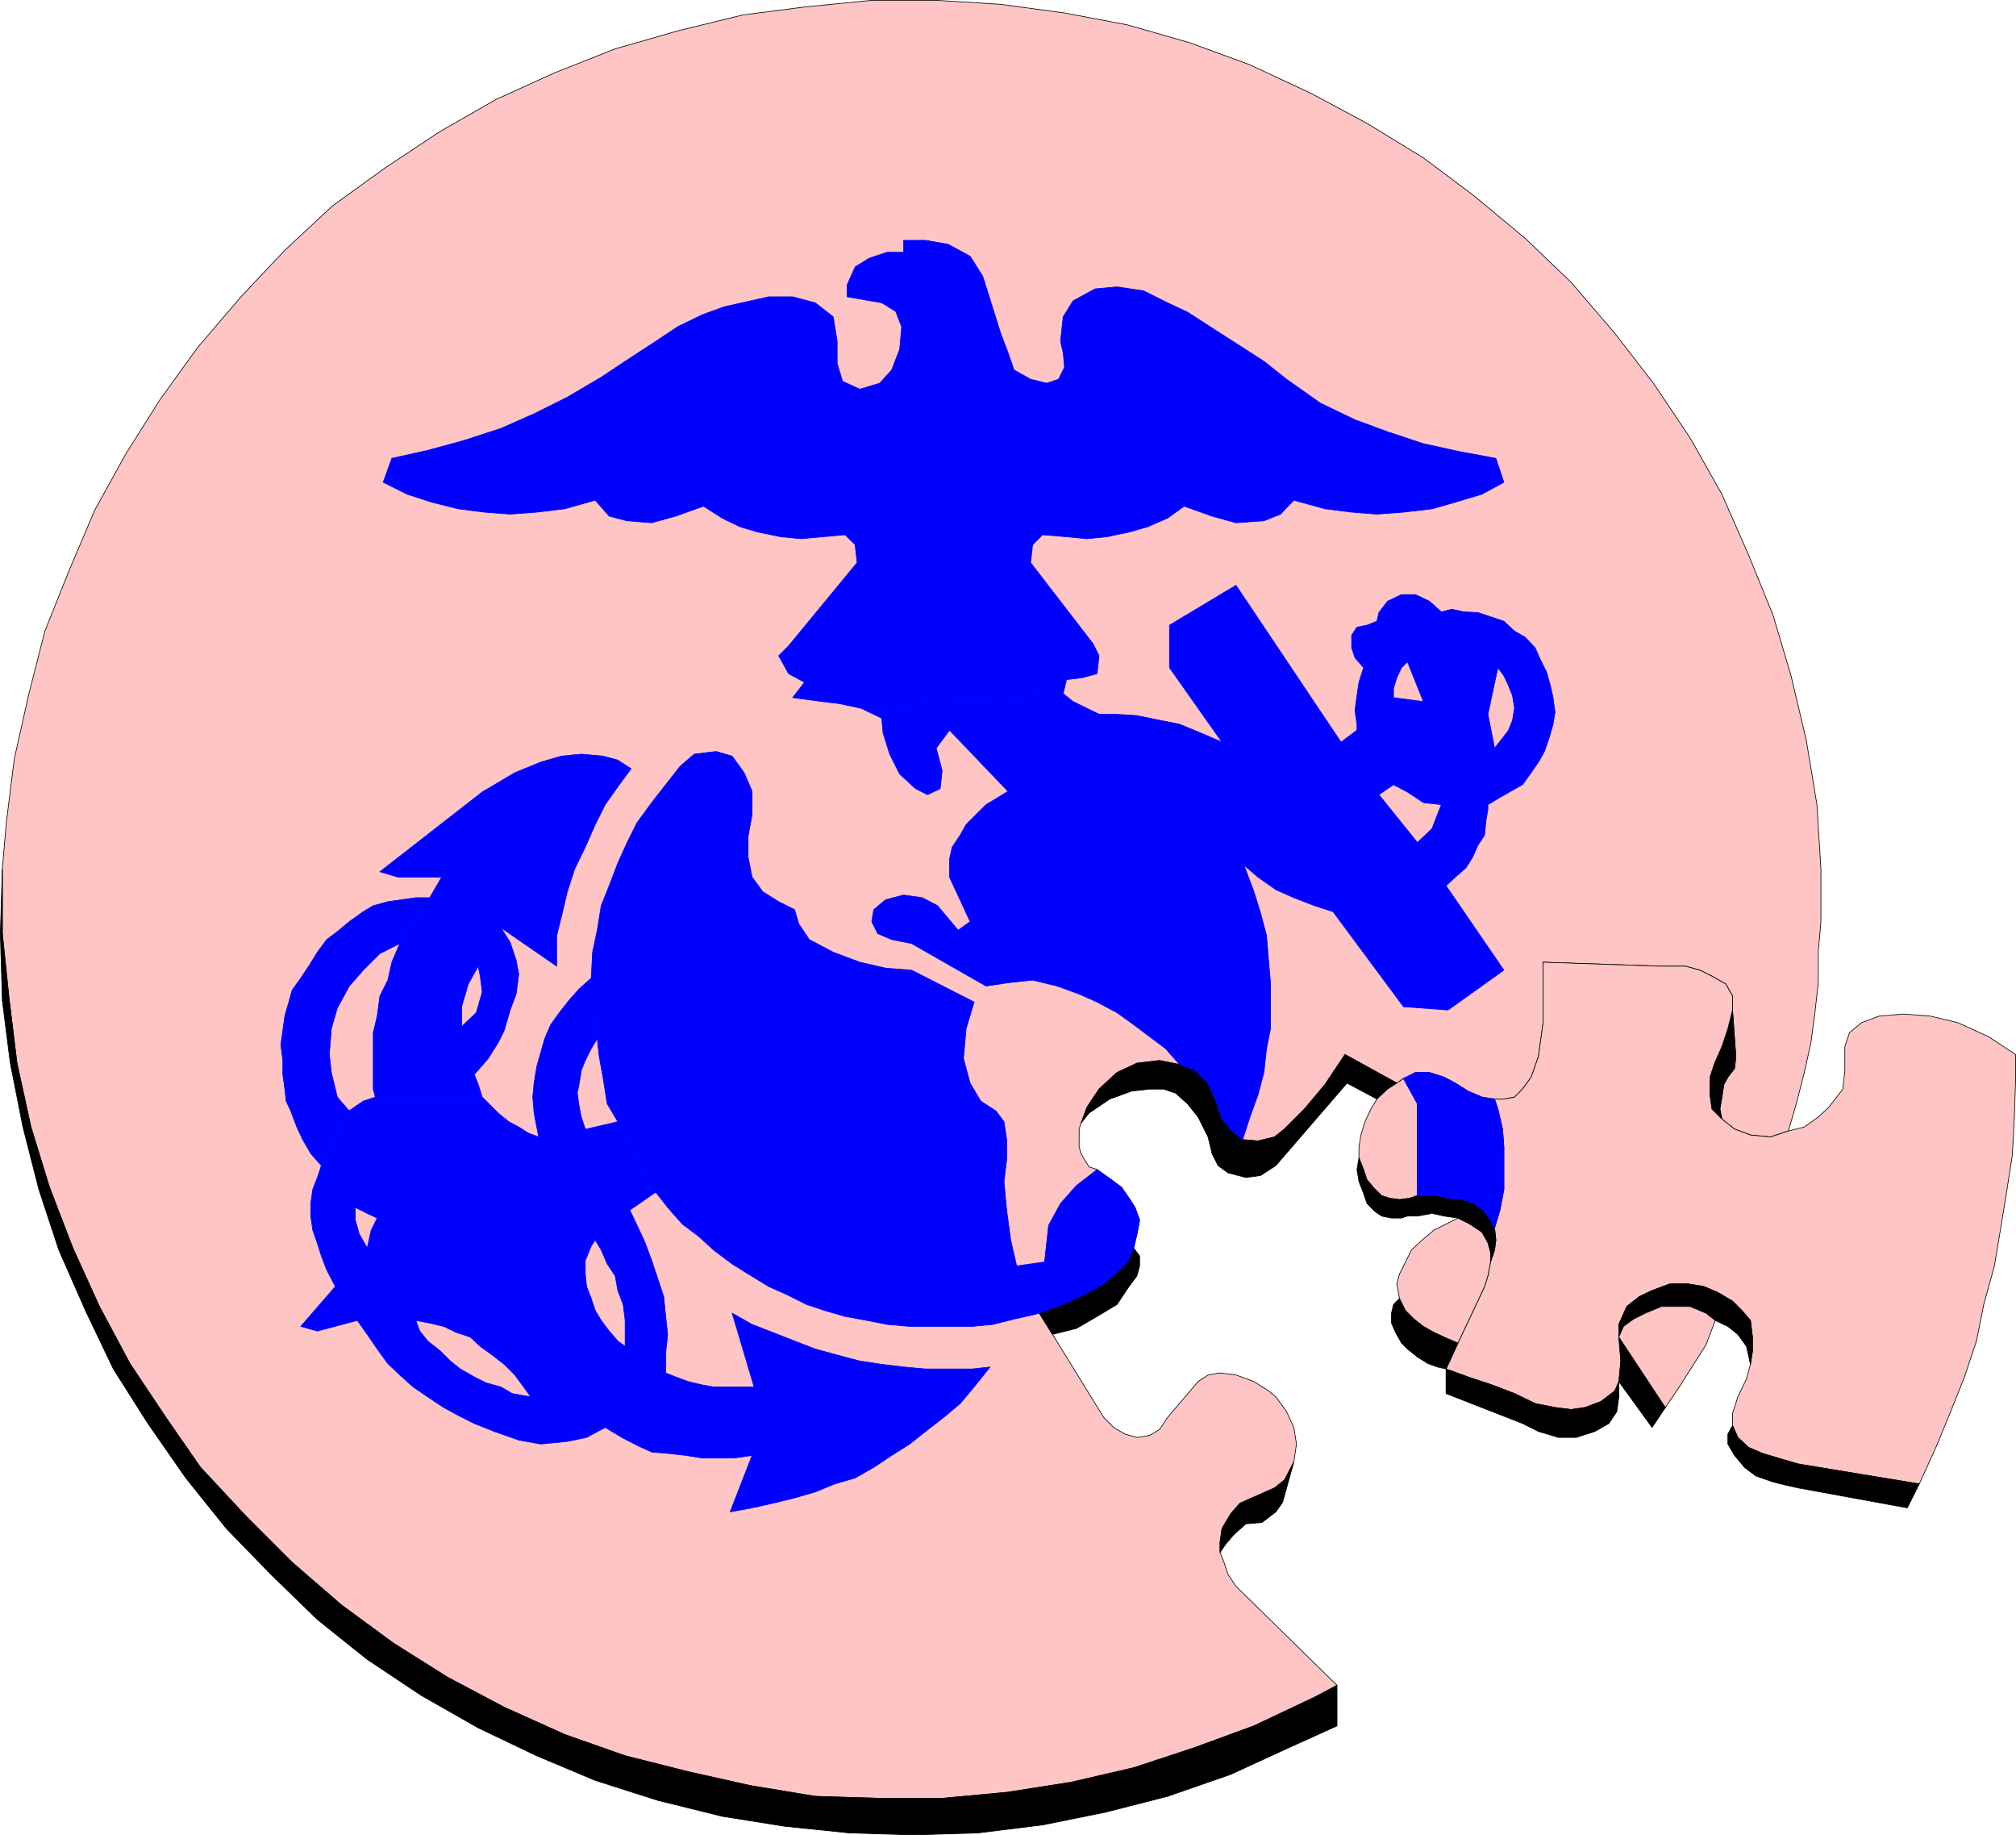 <?xml version="1.0" encoding="UTF-8" standalone="no"?>
<svg
   version="1.0"
   width="129.681mm"
   height="118.026mm"
   id="svg46"
   sodipodi:docname="Marine Corps.wmf"
   xmlns:inkscape="http://www.inkscape.org/namespaces/inkscape"
   xmlns:sodipodi="http://sodipodi.sourceforge.net/DTD/sodipodi-0.dtd"
   xmlns="http://www.w3.org/2000/svg"
   xmlns:svg="http://www.w3.org/2000/svg">
  <sodipodi:namedview
     id="namedview46"
     pagecolor="#ffffff"
     bordercolor="#000000"
     borderopacity="0.25"
     inkscape:showpageshadow="2"
     inkscape:pageopacity="0.0"
     inkscape:pagecheckerboard="0"
     inkscape:deskcolor="#d1d1d1"
     inkscape:document-units="mm" />
  <defs
     id="defs1">
    <pattern
       id="WMFhbasepattern"
       patternUnits="userSpaceOnUse"
       width="6"
       height="6"
       x="0"
       y="0" />
  </defs>
  <path
     style="fill:#ffc5c5;fill-opacity:1;fill-rule:evenodd;stroke:none"
     d="m 0.566,211.247 0.97,-11.31 1.939,-15.51 3.555,-15.833 3.878,-15.187 5.818,-14.541 6.302,-14.864 7.595,-13.733 8.242,-13.087 9.211,-12.764 10.504,-12.279 10.666,-11.31 11.635,-10.825 12.766,-9.209 13.413,-8.886 13.574,-7.755 14.221,-6.463 14.706,-5.816 15.19,-4.362 15.837,-3.878 15.029,-1.939 16.322,-1.616 h 15.675 l 15.675,0.969 15.514,2.1 15.352,2.908 15.19,4.362 14.544,5.332 14.867,6.947 13.574,7.27 13.736,8.401 12.282,9.209 12.443,10.34 11.15,10.663 10.666,12.441 9.373,12.117 8.888,13.248 7.757,13.733 6.464,14.702 5.979,14.702 4.363,14.702 3.717,15.672 2.586,15.672 0.97,15.672 v 12.764 l -0.646,7.432 v 7.432 l -0.808,7.27 -0.97,7.27 -1.616,7.27 -1.939,7.594 -1.939,6.624 -4.363,1.454 -4.848,-0.485 -3.878,-1.454 -3.07,-2.423 -0.485,-2.423 0.485,-2.908 0.485,-3.07 0.97,-1.777 1.616,-2.1 0.323,-2.908 -0.808,-11.31 v -3.393 l -1.616,-2.908 -3.394,-1.939 -2.909,-1.454 -3.555,-0.969 h -6.302 l -28.28,-0.969 v 14.702 l -1.131,8.24 -1.778,5.009 -2.101,2.908 -1.939,1.939 -2.586,0.485 h -2.262 l -3.07,-0.485 -3.394,-1.454 -3.07,-1.939 -2.747,-1.454 -3.555,-1.131 h -3.394 l -2.909,1.454 -1.616,1.131 -12.605,-6.947 -4.848,7.27 -5.01,5.978 -4.848,4.847 -2.424,1.939 -4.04,0.969 -3.717,-0.323 -2.586,-2.1 -2.424,-2.908 -1.454,-4.362 -1.939,-4.362 -3.07,-3.07 -3.878,-1.454 -4.848,-0.969 -5.494,0.646 -4.848,2.262 -4.363,4.039 -2.909,4.362 -1.454,3.878 -0.485,1.454 v 4.362 l 0.485,1.616 0.808,1.454 1.131,1.777 1.939,0.646 3.394,2.423 2.586,1.939 1.778,2.585 1.454,2.262 1.131,3.07 -0.646,3.393 -0.808,3.393 -1.454,3.393 -2.586,2.585 -3.232,2.747 -4.686,2.585 -3.394,1.616 -3.232,1.293 -4.363,1.616 3.232,5.17 12.443,20.196 2.424,2.423 2.747,1.616 2.909,0.808 3.07,-0.485 2.424,-1.454 1.939,-2.908 5.494,-6.463 1.939,-2.262 2.424,-1.616 2.909,-0.485 3.878,0.485 4.363,1.616 3.555,2.262 1.778,1.454 2.586,3.554 1.778,3.878 0.646,4.039 -0.646,4.362 -2.262,4.362 -2.424,1.939 -8.403,3.716 -2.262,2.585 -2.101,3.554 -0.485,3.393 v 2.423 l 0.97,2.423 0.97,2.908 1.939,2.908 24.563,24.073 -5.494,2.908 -14.706,6.947 -14.544,5.332 -14.706,4.847 -15.352,3.554 -15.514,2.423 -15.675,1.454 h -15.19 l -15.675,-0.485 -15.675,-2.585 -15.19,-3.393 -15.352,-3.878 -14.706,-5.17 -14.706,-6.624 -13.736,-7.27 L 95.748,399.472 82.982,390.101 71.023,379.76 59.873,368.612 48.722,356.657 40.319,344.539 31.593,331.452 24.159,317.558 17.695,303.34 12.039,288.637 7.514,273.935 4.121,258.425 2.182,242.591 0.566,226.919 v -15.672 z"
     id="path1" />
  <path
     style="fill:none;stroke:#000000;stroke-width:0.162px;stroke-linecap:round;stroke-linejoin:round;stroke-miterlimit:4;stroke-dasharray:none;stroke-opacity:1"
     d="m 0.566,211.247 0.97,-11.31 1.939,-15.51 3.555,-15.833 3.878,-15.187 5.818,-14.541 6.302,-14.864 7.595,-13.733 8.242,-13.087 9.211,-12.764 10.504,-12.279 10.666,-11.31 11.635,-10.825 12.766,-9.209 13.413,-8.886 13.574,-7.755 14.221,-6.463 14.706,-5.816 15.19,-4.362 15.837,-3.878 15.029,-1.939 16.322,-1.616 h 15.675 l 15.675,0.969 15.514,2.1 15.352,2.908 15.19,4.362 14.544,5.332 14.867,6.947 13.574,7.27 13.736,8.401 12.282,9.209 12.443,10.34 11.15,10.663 10.666,12.441 9.373,12.117 8.888,13.248 7.757,13.733 6.464,14.702 5.979,14.702 4.363,14.702 3.717,15.672 2.586,15.672 0.97,15.672 v 12.764 l -0.646,7.432 v 7.432 l -0.808,7.27 -0.97,7.27 -1.616,7.27 -1.939,7.594 -1.939,6.624 -4.363,1.454 -4.848,-0.485 -3.878,-1.454 -3.07,-2.423 -0.485,-2.423 0.485,-2.908 0.485,-3.07 0.97,-1.777 1.616,-2.1 0.323,-2.908 -0.808,-11.31 v -3.393 l -1.616,-2.908 -3.394,-1.939 -2.909,-1.454 -3.555,-0.969 h -6.302 l -28.28,-0.969 v 14.702 l -1.131,8.24 -1.778,5.009 -2.101,2.908 -1.939,1.939 -2.586,0.485 h -2.262 l -3.07,-0.485 -3.394,-1.454 -3.07,-1.939 -2.747,-1.454 -3.555,-1.131 h -3.394 l -2.909,1.454 -1.616,1.131 -12.605,-6.947 -4.848,7.27 -5.01,5.978 -4.848,4.847 -2.424,1.939 -4.04,0.969 -3.717,-0.323 -2.586,-2.1 -2.424,-2.908 -1.454,-4.362 -1.939,-4.362 -3.07,-3.07 -3.878,-1.454 -4.848,-0.969 -5.494,0.646 -4.848,2.262 -4.363,4.039 -2.909,4.362 -1.454,3.878 -0.485,1.454 v 4.362 l 0.485,1.616 0.808,1.454 1.131,1.777 1.939,0.646 3.394,2.423 2.586,1.939 1.778,2.585 1.454,2.262 1.131,3.07 -0.646,3.393 -0.808,3.393 -1.454,3.393 -2.586,2.585 -3.232,2.747 -4.686,2.585 -3.394,1.616 -3.232,1.293 -4.363,1.616 3.232,5.17 12.443,20.196 2.424,2.423 2.747,1.616 2.909,0.808 3.07,-0.485 2.424,-1.454 1.939,-2.908 5.494,-6.463 1.939,-2.262 2.424,-1.616 2.909,-0.485 3.878,0.485 4.363,1.616 3.555,2.262 1.778,1.454 2.586,3.554 1.778,3.878 0.646,4.039 -0.646,4.362 -2.262,4.362 -2.424,1.939 -8.403,3.716 -2.262,2.585 -2.101,3.554 -0.485,3.393 v 2.423 l 0.97,2.423 0.97,2.908 1.939,2.908 24.563,24.073 -5.494,2.908 -14.706,6.947 -14.544,5.332 -14.706,4.847 -15.352,3.554 -15.514,2.423 -15.675,1.454 h -15.19 l -15.675,-0.485 -15.675,-2.585 -15.19,-3.393 -15.352,-3.878 -14.706,-5.17 -14.706,-6.624 -13.736,-7.27 L 95.748,399.472 82.982,390.101 71.023,379.76 59.873,368.612 48.722,356.657 40.319,344.539 31.593,331.452 24.159,317.558 17.695,303.34 12.039,288.637 7.514,273.935 4.121,258.425 2.182,242.591 0.566,226.919 v -15.672 0"
     id="path2" />
  <path
     style="fill:#000000;fill-opacity:1;fill-rule:evenodd;stroke:none"
     d="m 0.566,211.247 -0.485,15.672 0.485,16.318 1.939,15.187 3.07,15.51 3.878,15.187 4.848,14.702 6.464,14.702 6.787,14.218 8.403,13.248 9.211,13.248 9.858,12.279 10.827,11.148 11.312,10.986 12.12,9.694 13.09,8.725 13.898,7.917 14.221,6.786 14.221,5.978 15.19,4.847 15.675,3.878 15.19,2.423 15.675,1.616 15.675,0.485 15.675,-0.485 15.675,-1.939 15.19,-3.07 15.19,-3.878 15.352,-5.332 14.059,-6.463 11.797,-5.332 v -9.856 l -5.494,2.908 -14.706,6.947 -14.544,5.332 -14.706,4.847 -15.352,3.554 -15.514,2.423 -15.675,1.454 h -15.19 l -15.675,-0.485 -15.675,-2.585 -15.19,-3.393 -15.352,-3.878 -14.706,-5.17 -14.706,-6.624 -13.736,-7.27 L 95.748,399.472 82.982,390.101 71.023,379.76 59.873,368.612 48.722,356.657 40.319,344.539 31.593,331.452 24.159,317.558 17.695,303.34 12.039,288.637 7.514,273.935 4.121,258.425 2.182,242.591 0.566,226.919 v -15.672 z"
     id="path3" />
  <path
     style="fill:none;stroke:#000000;stroke-width:0.162px;stroke-linecap:round;stroke-linejoin:round;stroke-miterlimit:4;stroke-dasharray:none;stroke-opacity:1"
     d="m 0.566,211.247 -0.485,15.672 0.485,16.318 1.939,15.187 3.07,15.51 3.878,15.187 4.848,14.702 6.464,14.702 6.787,14.218 8.403,13.248 9.211,13.248 9.858,12.279 10.827,11.148 11.312,10.986 12.12,9.694 13.09,8.725 13.898,7.917 14.221,6.786 14.221,5.978 15.19,4.847 15.675,3.878 15.19,2.423 15.675,1.616 15.675,0.485 15.675,-0.485 15.675,-1.939 15.19,-3.07 15.19,-3.878 15.352,-5.332 14.059,-6.463 11.797,-5.332 v -9.856 l -5.494,2.908 -14.706,6.947 -14.544,5.332 -14.706,4.847 -15.352,3.554 -15.514,2.423 -15.675,1.454 h -15.19 l -15.675,-0.485 -15.675,-2.585 -15.19,-3.393 -15.352,-3.878 -14.706,-5.17 -14.706,-6.624 -13.736,-7.27 L 95.748,399.472 82.982,390.101 71.023,379.76 59.873,368.612 48.722,356.657 40.319,344.539 31.593,331.452 24.159,317.558 17.695,303.34 12.039,288.637 7.514,273.935 4.121,258.425 2.182,242.591 0.566,226.919 v -15.672 0"
     id="path4" />
  <path
     style="fill:#000000;fill-opacity:1;fill-rule:evenodd;stroke:none"
     d="m 314.554,355.364 -2.747,9.856 -1.616,2.262 -3.394,2.585 -3.878,0.323 -2.909,2.585 -1.939,2.262 -1.454,2.1 v -2.423 l 0.485,-3.393 2.101,-3.554 2.262,-2.585 8.403,-3.716 2.424,-1.939 z"
     id="path5" />
  <path
     style="fill:none;stroke:#000000;stroke-width:0.162px;stroke-linecap:round;stroke-linejoin:round;stroke-miterlimit:4;stroke-dasharray:none;stroke-opacity:1"
     d="m 314.554,355.364 -2.747,9.856 -1.616,2.262 -3.394,2.585 -3.878,0.323 -2.909,2.585 -1.939,2.262 -1.454,2.1 v -2.423 l 0.485,-3.393 2.101,-3.554 2.262,-2.585 8.403,-3.716 2.424,-1.939 2.262,-4.362 v 0"
     id="path6" />
  <path
     style="fill:#000000;fill-opacity:1;fill-rule:evenodd;stroke:none"
     d="m 252.661,319.012 4.363,-1.454 3.232,-1.293 3.394,-1.616 4.686,-2.585 3.232,-2.747 2.586,-2.585 1.454,-3.393 1.454,1.939 v 2.423 l -0.646,2.423 -1.939,2.585 -2.909,4.362 -4.848,2.908 -5.01,2.908 -5.818,1.454 -3.232,-5.17 v 0 z"
     id="path7" />
  <path
     style="fill:none;stroke:#000000;stroke-width:0.162px;stroke-linecap:round;stroke-linejoin:round;stroke-miterlimit:4;stroke-dasharray:none;stroke-opacity:1"
     d="m 252.661,319.012 4.363,-1.454 3.232,-1.293 3.394,-1.616 4.686,-2.585 3.232,-2.747 2.586,-2.585 1.454,-3.393 1.454,1.939 v 2.423 l -0.646,2.423 -1.939,2.585 -2.909,4.362 -4.848,2.908 -5.01,2.908 -5.818,1.454 -3.232,-5.17 v 0"
     id="path8" />
  <path
     style="fill:#000000;fill-opacity:1;fill-rule:evenodd;stroke:none"
     d="m 286.759,258.748 3.878,1.454 3.07,3.07 1.939,4.362 1.454,4.362 2.424,2.908 2.586,2.1 3.717,0.323 4.04,-0.969 2.424,-1.939 4.848,-4.847 5.01,-5.978 4.848,-7.27 12.605,6.947 -2.262,1.454 -2.586,2.423 -7.272,-3.878 -17.291,20.034 -3.717,2.423 -3.555,0.485 -4.363,-1.131 -2.424,-1.777 -1.454,-2.908 -0.97,-4.039 -2.424,-4.847 -2.586,-3.231 -2.909,-2.585 -2.909,-0.969 h -3.394 l -4.363,0.485 -5.333,1.939 -5.01,3.393 -1.939,2.423 1.454,-3.878 2.909,-4.362 4.363,-4.039 4.848,-2.262 5.494,-0.646 z"
     id="path9" />
  <path
     style="fill:none;stroke:#000000;stroke-width:0.162px;stroke-linecap:round;stroke-linejoin:round;stroke-miterlimit:4;stroke-dasharray:none;stroke-opacity:1"
     d="m 286.759,258.748 3.878,1.454 3.07,3.07 1.939,4.362 1.454,4.362 2.424,2.908 2.586,2.1 3.717,0.323 4.04,-0.969 2.424,-1.939 4.848,-4.847 5.01,-5.978 4.848,-7.27 12.605,6.947 -2.262,1.454 -2.586,2.423 -7.272,-3.878 -17.291,20.034 -3.717,2.423 -3.555,0.485 -4.363,-1.131 -2.424,-1.777 -1.454,-2.908 -0.97,-4.039 -2.424,-4.847 -2.586,-3.231 -2.909,-2.585 -2.909,-0.969 h -3.394 l -4.363,0.485 -5.333,1.939 -5.01,3.393 -1.939,2.423 1.454,-3.878 2.909,-4.362 4.363,-4.039 4.848,-2.262 5.494,-0.646 4.848,0.969 v 0"
     id="path10" />
  <path
     style="fill:#000000;fill-opacity:1;fill-rule:evenodd;stroke:none"
     d="m 421.21,245.499 -1.131,4.524 -1.454,4.362 -1.778,4.039 -1.131,3.393 v 4.362 l 0.485,3.393 2.424,2.423 -0.485,-2.423 0.485,-2.908 0.485,-3.07 0.97,-1.777 1.616,-2.1 0.323,-2.908 -0.808,-11.31 z"
     id="path11" />
  <path
     style="fill:none;stroke:#000000;stroke-width:0.162px;stroke-linecap:round;stroke-linejoin:round;stroke-miterlimit:4;stroke-dasharray:none;stroke-opacity:1"
     d="m 421.21,245.499 -1.131,4.524 -1.454,4.362 -1.778,4.039 -1.131,3.393 v 4.362 l 0.485,3.393 2.424,2.423 -0.485,-2.423 0.485,-2.908 0.485,-3.07 0.97,-1.777 1.616,-2.1 0.323,-2.908 -0.808,-11.31 v 0"
     id="path12" />
  <path
     style="fill:#ffc5c5;fill-opacity:1;fill-rule:evenodd;stroke:none"
     d="m 434.784,274.904 3.878,-0.969 3.394,-2.423 2.586,-2.423 3.394,-4.362 0.485,-4.524 v -5.816 l 1.131,-3.393 2.909,-2.423 4.363,-1.616 5.818,-0.485 6.464,0.485 6.787,1.616 7.434,3.393 6.626,4.362 v 5.816 l -0.323,9.371 -0.485,9.209 -1.454,9.371 -1.454,8.886 -1.454,8.725 -2.586,9.371 -1.778,8.886 -2.909,8.725 -3.555,8.886 -3.394,8.24 -4.04,8.886 -29.411,-4.847 -3.878,-1.131 -4.848,-1.454 -3.394,-1.454 -2.586,-2.423 -1.293,-2.908 v -2.908 l 1.293,-4.039 2.101,-4.362 0.97,-3.554 0.485,-3.231 v -3.393 l -0.485,-4.039 -2.101,-2.423 -2.262,-2.262 -3.555,-2.1 -3.394,-1.454 -3.878,-0.646 h -4.363 l -4.363,1.616 -3.07,1.454 -3.07,2.423 -1.939,4.362 v 3.07 l 0.485,5.816 -0.485,5.009 -0.97,2.262 -3.394,2.585 -3.878,1.454 -3.394,0.485 -3.878,-0.485 -4.848,-0.969 -5.01,-2.423 -5.494,-2.1 -5.818,-1.939 -5.333,-1.939 2.909,-6.301 6.464,-13.733 0.808,-2.585 0.646,-3.393 0.97,-2.908 0.323,-2.423 -0.323,-2.908 1.293,-4.362 0.97,-5.009 v -10.34 l -0.323,-4.362 -1.131,-4.847 -0.808,-2.423 h 2.262 l 2.586,-0.485 1.939,-1.939 2.101,-2.908 1.778,-5.009 1.131,-8.24 v -14.702 l 28.28,0.969 h 6.302 l 3.555,0.969 2.909,1.454 3.394,1.939 1.616,2.908 v 3.393 l -1.131,4.524 -1.454,4.362 -1.778,4.039 -1.131,3.393 v 4.362 l 0.485,3.393 2.424,2.423 3.07,2.423 3.878,1.454 4.848,0.485 z"
     id="path13" />
  <path
     style="fill:none;stroke:#000000;stroke-width:0.162px;stroke-linecap:round;stroke-linejoin:round;stroke-miterlimit:4;stroke-dasharray:none;stroke-opacity:1"
     d="m 434.784,274.904 3.878,-0.969 3.394,-2.423 2.586,-2.423 3.394,-4.362 0.485,-4.524 v -5.816 l 1.131,-3.393 2.909,-2.423 4.363,-1.616 5.818,-0.485 6.464,0.485 6.787,1.616 7.434,3.393 6.626,4.362 v 5.816 l -0.323,9.371 -0.485,9.209 -1.454,9.371 -1.454,8.886 -1.454,8.725 -2.586,9.371 -1.778,8.886 -2.909,8.725 -3.555,8.886 -3.394,8.24 -4.04,8.886 -29.411,-4.847 -3.878,-1.131 -4.848,-1.454 -3.394,-1.454 -2.586,-2.423 -1.293,-2.908 v -2.908 l 1.293,-4.039 2.101,-4.362 0.97,-3.554 0.485,-3.231 v -3.393 l -0.485,-4.039 -2.101,-2.423 -2.262,-2.262 -3.555,-2.1 -3.394,-1.454 -3.878,-0.646 h -4.363 l -4.363,1.616 -3.07,1.454 -3.07,2.423 -1.939,4.362 v 3.07 l 0.485,5.816 -0.485,5.009 -0.97,2.262 -3.394,2.585 -3.878,1.454 -3.394,0.485 -3.878,-0.485 -4.848,-0.969 -5.01,-2.423 -5.494,-2.1 -5.818,-1.939 -5.333,-1.939 2.909,-6.301 6.464,-13.733 0.808,-2.585 0.646,-3.393 0.97,-2.908 0.323,-2.423 -0.323,-2.908 1.293,-4.362 0.97,-5.009 v -10.34 l -0.323,-4.362 -1.131,-4.847 -0.808,-2.423 h 2.262 l 2.586,-0.485 1.939,-1.939 2.101,-2.908 1.778,-5.009 1.131,-8.24 v -14.702 l 28.28,0.969 h 6.302 l 3.555,0.969 2.909,1.454 3.394,1.939 1.616,2.908 v 3.393 l -1.131,4.524 -1.454,4.362 -1.778,4.039 -1.131,3.393 v 4.362 l 0.485,3.393 2.424,2.423 3.07,2.423 3.878,1.454 4.848,0.485 4.363,-1.454 v 0"
     id="path14" />
  <path
     style="fill:#000000;fill-opacity:1;fill-rule:evenodd;stroke:none"
     d="m 466.619,360.696 -2.909,5.816 -26.502,-4.847 -2.909,-0.646 -3.232,-0.808 -4.202,-1.454 -2.747,-2.1 -2.424,-2.908 -1.616,-2.747 v -2.423 l 1.131,-2.1 1.293,2.908 2.586,2.423 3.394,1.454 4.848,1.454 3.878,1.131 z"
     id="path15" />
  <path
     style="fill:none;stroke:#000000;stroke-width:0.162px;stroke-linecap:round;stroke-linejoin:round;stroke-miterlimit:4;stroke-dasharray:none;stroke-opacity:1"
     d="m 466.619,360.696 -2.909,5.816 -26.502,-4.847 -2.909,-0.646 -3.232,-0.808 -4.202,-1.454 -2.747,-2.1 -2.424,-2.908 -1.616,-2.747 v -2.423 l 1.131,-2.1 1.293,2.908 2.586,2.423 3.394,1.454 4.848,1.454 3.878,1.131 29.411,4.847 v 0"
     id="path16" />
  <path
     style="fill:#000000;fill-opacity:1;fill-rule:evenodd;stroke:none"
     d="m 393.576,324.99 v -3.07 l 1.939,-4.362 3.07,-2.423 3.07,-1.454 4.363,-1.616 h 4.363 l 3.878,0.646 3.394,1.454 3.555,2.1 2.262,2.262 2.101,2.423 0.485,4.039 v 3.393 l -0.485,3.231 -0.97,-4.362 -2.101,-2.908 -2.424,-1.939 -3.07,-1.454 -2.262,-1.777 -3.878,-1.616 h -6.949 l -3.878,1.616 -2.909,1.454 -2.424,1.777 z"
     id="path17" />
  <path
     style="fill:none;stroke:#000000;stroke-width:0.162px;stroke-linecap:round;stroke-linejoin:round;stroke-miterlimit:4;stroke-dasharray:none;stroke-opacity:1"
     d="m 393.576,324.99 v -3.07 l 1.939,-4.362 3.07,-2.423 3.07,-1.454 4.363,-1.616 h 4.363 l 3.878,0.646 3.394,1.454 3.555,2.1 2.262,2.262 2.101,2.423 0.485,4.039 v 3.393 l -0.485,3.231 -0.97,-4.362 -2.101,-2.908 -2.424,-1.939 -3.07,-1.454 -2.262,-1.777 -3.878,-1.616 h -6.949 l -3.878,1.616 -2.909,1.454 -2.424,1.777 -1.131,2.585 v 0"
     id="path18" />
  <path
     style="fill:#000000;fill-opacity:1;fill-rule:evenodd;stroke:none"
     d="m 393.576,324.99 0.485,5.816 -0.485,5.009 8.08,11.148 3.232,-4.847 z"
     id="path19" />
  <path
     style="fill:none;stroke:#000000;stroke-width:0.162px;stroke-linecap:round;stroke-linejoin:round;stroke-miterlimit:4;stroke-dasharray:none;stroke-opacity:1"
     d="m 393.576,324.99 0.485,5.816 -0.485,5.009 8.08,11.148 3.232,-4.847 -11.312,-17.126 v 0"
     id="path20" />
  <path
     style="fill:#ffc5c5;fill-opacity:1;fill-rule:evenodd;stroke:none"
     d="m 393.576,324.99 11.312,17.126 3.394,-5.009 3.07,-4.847 3.394,-5.332 2.262,-5.978 -2.262,-1.777 -3.878,-1.616 h -6.949 l -3.878,1.616 -2.909,1.454 -2.424,1.777 z"
     id="path21" />
  <path
     style="fill:none;stroke:#000000;stroke-width:0.162px;stroke-linecap:round;stroke-linejoin:round;stroke-miterlimit:4;stroke-dasharray:none;stroke-opacity:1"
     d="m 393.576,324.99 11.312,17.126 3.394,-5.009 3.07,-4.847 3.394,-5.332 2.262,-5.978 -2.262,-1.777 -3.878,-1.616 h -6.949 l -3.878,1.616 -2.909,1.454 -2.424,1.777 -1.131,2.585 v 0"
     id="path22" />
  <path
     style="fill:#000000;fill-opacity:1;fill-rule:evenodd;stroke:none"
     d="m 351.56,332.745 5.333,1.939 5.818,1.939 5.494,2.1 5.01,2.423 4.848,0.969 3.878,0.485 3.394,-0.485 3.878,-1.454 3.394,-2.585 0.97,-2.262 v 3.716 l -0.485,3.554 -1.939,2.908 -3.394,1.939 -4.525,1.454 h -4.363 l -4.848,-1.454 -3.878,-1.939 -18.584,-7.27 v -5.978 z"
     id="path23" />
  <path
     style="fill:none;stroke:#000000;stroke-width:0.162px;stroke-linecap:round;stroke-linejoin:round;stroke-miterlimit:4;stroke-dasharray:none;stroke-opacity:1"
     d="m 351.56,332.745 5.333,1.939 5.818,1.939 5.494,2.1 5.01,2.423 4.848,0.969 3.878,0.485 3.394,-0.485 3.878,-1.454 3.394,-2.585 0.97,-2.262 v 3.716 l -0.485,3.554 -1.939,2.908 -3.394,1.939 -4.525,1.454 h -4.363 l -4.848,-1.454 -3.878,-1.939 -18.584,-7.27 v -5.978 0"
     id="path24" />
  <path
     style="fill:#000000;fill-opacity:1;fill-rule:evenodd;stroke:none"
     d="m 354.469,326.444 -3.394,-1.454 -2.424,-1.131 -2.586,-1.454 -2.262,-1.777 -2.101,-2.1 -1.454,-2.908 -1.454,1.454 -0.485,2.1 v 2.423 l 0.97,2.262 1.454,2.585 1.454,1.454 2.424,1.939 2.586,1.616 2.262,0.808 2.101,0.485 z"
     id="path25" />
  <path
     style="fill:none;stroke:#000000;stroke-width:0.162px;stroke-linecap:round;stroke-linejoin:round;stroke-miterlimit:4;stroke-dasharray:none;stroke-opacity:1"
     d="m 354.469,326.444 -3.394,-1.454 -2.424,-1.131 -2.586,-1.454 -2.262,-1.777 -2.101,-2.1 -1.454,-2.908 -1.454,1.454 -0.485,2.1 v 2.423 l 0.97,2.262 1.454,2.585 1.454,1.454 2.424,1.939 2.586,1.616 2.262,0.808 2.101,0.485 2.909,-6.301 v 0"
     id="path26" />
  <path
     style="fill:#ffc5c5;fill-opacity:1;fill-rule:evenodd;stroke:none"
     d="m 362.388,306.733 v -2.423 l -0.646,-2.262 -1.454,-2.585 -2.909,-1.939 -2.909,-1.454 -2.909,1.454 -2.909,1.454 -2.909,2.423 -2.586,2.423 -1.454,2.908 -1.454,2.908 -0.646,2.423 0.646,3.554 1.454,2.908 2.101,2.1 2.262,1.777 2.586,1.454 2.424,1.131 3.394,1.454 6.464,-13.733 0.808,-2.585 z"
     id="path27" />
  <path
     style="fill:none;stroke:#000000;stroke-width:0.162px;stroke-linecap:round;stroke-linejoin:round;stroke-miterlimit:4;stroke-dasharray:none;stroke-opacity:1"
     d="m 362.388,306.733 v -2.423 l -0.646,-2.262 -1.454,-2.585 -2.909,-1.939 -2.909,-1.454 -2.909,1.454 -2.909,1.454 -2.909,2.423 -2.586,2.423 -1.454,2.908 -1.454,2.908 -0.646,2.423 0.646,3.554 1.454,2.908 2.101,2.1 2.262,1.777 2.586,1.454 2.424,1.131 3.394,1.454 6.464,-13.733 0.808,-2.585 0.646,-3.393 v 0"
     id="path28" />
  <path
     style="fill:#000000;fill-opacity:1;fill-rule:evenodd;stroke:none"
     d="m 363.357,298.493 0.323,2.908 -0.323,2.423 -0.97,2.908 v -2.423 l -0.646,-2.262 -1.454,-2.585 -2.909,-1.939 -2.909,-1.454 -3.394,-0.485 -2.909,-0.646 -3.555,0.646 h -2.424 l -1.454,0.485 h -2.424 l -2.424,-0.485 -1.616,-1.131 -1.939,-1.939 -0.808,-2.423 -1.131,-2.908 -0.485,-2.908 0.485,-2.908 1.131,2.908 0.808,2.423 1.616,1.939 1.939,1.939 1.939,0.646 2.424,0.323 2.424,-0.323 1.939,-0.646 h 4.363 l 3.07,0.646 3.394,0.323 2.909,0.969 2.586,1.939 1.454,2.1 z"
     id="path29" />
  <path
     style="fill:none;stroke:#000000;stroke-width:0.162px;stroke-linecap:round;stroke-linejoin:round;stroke-miterlimit:4;stroke-dasharray:none;stroke-opacity:1"
     d="m 363.357,298.493 0.323,2.908 -0.323,2.423 -0.97,2.908 v -2.423 l -0.646,-2.262 -1.454,-2.585 -2.909,-1.939 -2.909,-1.454 -3.394,-0.485 -2.909,-0.646 -3.555,0.646 h -2.424 l -1.454,0.485 h -2.424 l -2.424,-0.485 -1.616,-1.131 -1.939,-1.939 -0.808,-2.423 -1.131,-2.908 -0.485,-2.908 0.485,-2.908 1.131,2.908 0.808,2.423 1.616,1.939 1.939,1.939 1.939,0.646 2.424,0.323 2.424,-0.323 1.939,-0.646 h 4.363 l 3.07,0.646 3.394,0.323 2.909,0.969 2.586,1.939 1.454,2.1 0.97,1.939 v 0"
     id="path30" />
  <path
     style="fill:#ffc5c5;fill-opacity:1;fill-rule:evenodd;stroke:none"
     d="m 344.612,290.576 v -22.296 l -3.394,-6.139 -1.616,1.131 -2.262,1.454 -2.586,2.423 -1.454,2.423 -1.454,3.07 -0.97,3.231 -0.485,2.908 v 2.585 l 1.131,2.908 0.808,2.423 1.616,1.939 1.939,1.939 1.939,0.646 2.424,0.323 2.424,-0.323 1.939,-0.646 z"
     id="path31" />
  <path
     style="fill:none;stroke:#000000;stroke-width:0.162px;stroke-linecap:round;stroke-linejoin:round;stroke-miterlimit:4;stroke-dasharray:none;stroke-opacity:1"
     d="m 344.612,290.576 v -22.296 l -3.394,-6.139 -1.616,1.131 -2.262,1.454 -2.586,2.423 -1.454,2.423 -1.454,3.07 -0.97,3.231 -0.485,2.908 v 2.585 l 1.131,2.908 0.808,2.423 1.616,1.939 1.939,1.939 1.939,0.646 2.424,0.323 2.424,-0.323 1.939,-0.646 v 0"
     id="path32" />
  <path
     style="fill:#0000ff;fill-opacity:1;fill-rule:evenodd;stroke:none"
     d="m 344.612,290.576 v -22.296 l -3.394,-6.139 2.909,-1.454 h 3.394 l 3.555,1.131 2.747,1.454 3.07,1.939 3.394,1.454 3.07,0.485 0.808,2.423 1.131,4.847 0.323,4.362 v 10.34 l -0.97,5.009 -1.293,4.362 -0.97,-1.939 -1.454,-2.1 -2.586,-1.939 -2.909,-0.969 -3.394,-0.323 -3.07,-0.646 h -4.363 z"
     id="path33" />
  <path
     style="fill:none;stroke:#0000ff;stroke-width:0.162px;stroke-linecap:round;stroke-linejoin:round;stroke-miterlimit:4;stroke-dasharray:none;stroke-opacity:1"
     d="m 344.612,290.576 v -22.296 l -3.394,-6.139 2.909,-1.454 h 3.394 l 3.555,1.131 2.747,1.454 3.07,1.939 3.394,1.454 3.07,0.485 0.808,2.423 1.131,4.847 0.323,4.362 v 10.34 l -0.97,5.009 -1.293,4.362 -0.97,-1.939 -1.454,-2.1 -2.586,-1.939 -2.909,-0.969 -3.394,-0.323 -3.07,-0.646 h -4.363 v 0"
     id="path34" />
  <path
     style="fill:#0000ff;fill-opacity:1;fill-rule:evenodd;stroke:none"
     d="m 258.479,168.594 0.808,-3.393 3.878,-0.485 3.555,-0.969 0.485,-4.362 -1.454,-2.908 -15.19,-19.711 0.485,-4.362 2.424,-2.423 5.818,0.485 5.01,0.485 4.848,-0.485 5.333,-1.131 4.525,-1.293 4.848,-2.1 4.04,-2.908 6.787,2.423 5.818,1.616 6.787,-0.485 4.04,-1.616 3.232,-3.393 7.595,2.1 6.464,0.808 6.141,0.485 6.464,-0.485 6.949,-0.808 5.656,-1.616 6.464,-1.939 5.333,-2.908 -1.939,-5.816 -8.726,-1.616 -8.888,-1.939 -8.726,-2.908 -7.918,-2.908 -8.403,-4.039 -8.242,-5.816 -5.494,-4.362 -6.787,-4.362 -6.302,-4.039 -5.494,-3.554 -4.848,-2.262 -5.818,-2.908 -6.464,-0.969 -5.333,0.485 -5.333,2.908 -2.424,3.878 -0.646,5.978 0.646,2.747 0.323,3.554 -1.454,2.908 -2.909,0.969 -3.878,-0.969 -4.04,-2.262 -1.454,-4.201 -1.778,-4.685 -4.363,-13.895 -3.07,-4.847 -5.333,-2.908 -5.494,-0.969 h -5.333 v 2.908 h -4.04 l -4.363,1.454 -3.394,2.1 -1.939,4.362 v 2.908 l 8.403,1.454 3.394,2.1 1.454,3.716 -0.485,5.493 -1.939,5.009 -2.909,3.231 -4.848,1.454 -4.202,-1.939 -1.293,-4.362 v -5.332 l -0.97,-5.978 -4.363,-3.393 -5.494,-1.454 h -5.818 l -4.363,0.969 -6.464,1.454 -5.333,1.939 -5.979,2.908 -5.333,3.554 -7.434,4.847 -5.818,3.878 -8.242,4.847 -8.08,4.039 -8.08,3.554 -8.888,2.908 -8.888,2.423 -8.726,1.939 -2.101,5.816 5.818,2.908 5.979,1.939 6.464,1.616 6.302,0.808 6.302,0.485 6.464,-0.485 6.787,-0.808 7.434,-2.1 3.394,3.878 4.363,1.131 5.979,0.485 5.818,-1.616 6.787,-2.423 4.525,2.908 4.363,2.1 4.363,1.293 5.494,1.131 5.01,0.485 5.171,-0.485 5.494,-0.485 2.424,2.423 0.485,4.362 -16.645,20.196 -2.424,2.423 2.424,4.362 3.878,2.1 -2.909,3.716 7.272,0.969 4.04,0.485 5.333,1.131 z"
     id="path35" />
  <path
     style="fill:none;stroke:#0000ff;stroke-width:0.162px;stroke-linecap:round;stroke-linejoin:round;stroke-miterlimit:4;stroke-dasharray:none;stroke-opacity:1"
     d="m 258.479,168.594 0.808,-3.393 3.878,-0.485 3.555,-0.969 0.485,-4.362 -1.454,-2.908 -15.19,-19.711 0.485,-4.362 2.424,-2.423 5.818,0.485 5.01,0.485 4.848,-0.485 5.333,-1.131 4.525,-1.293 4.848,-2.1 4.04,-2.908 6.787,2.423 5.818,1.616 6.787,-0.485 4.04,-1.616 3.232,-3.393 7.595,2.1 6.464,0.808 6.141,0.485 6.464,-0.485 6.949,-0.808 5.656,-1.616 6.464,-1.939 5.333,-2.908 -1.939,-5.816 -8.726,-1.616 -8.888,-1.939 -8.726,-2.908 -7.918,-2.908 -8.403,-4.039 -8.242,-5.816 -5.494,-4.362 -6.787,-4.362 -6.302,-4.039 -5.494,-3.554 -4.848,-2.262 -5.818,-2.908 -6.464,-0.969 -5.333,0.485 -5.333,2.908 -2.424,3.878 -0.646,5.978 0.646,2.747 0.323,3.554 -1.454,2.908 -2.909,0.969 -3.878,-0.969 -4.04,-2.262 -1.454,-4.201 -1.778,-4.685 -4.363,-13.895 -3.07,-4.847 -5.333,-2.908 -5.494,-0.969 h -5.333 v 2.908 h -4.04 l -4.363,1.454 -3.394,2.1 -1.939,4.362 v 2.908 l 8.403,1.454 3.394,2.1 1.454,3.716 -0.485,5.493 -1.939,5.009 -2.909,3.231 -4.848,1.454 -4.202,-1.939 -1.293,-4.362 v -5.332 l -0.97,-5.978 -4.363,-3.393 -5.494,-1.454 h -5.818 l -4.363,0.969 -6.464,1.454 -5.333,1.939 -5.979,2.908 -5.333,3.554 -7.434,4.847 -5.818,3.878 -8.242,4.847 -8.08,4.039 -8.08,3.554 -8.888,2.908 -8.888,2.423 -8.726,1.939 -2.101,5.816 5.818,2.908 5.979,1.939 6.464,1.616 6.302,0.808 6.302,0.485 6.464,-0.485 6.787,-0.808 7.434,-2.1 3.394,3.878 4.363,1.131 5.979,0.485 5.818,-1.616 6.787,-2.423 4.525,2.908 4.363,2.1 4.363,1.293 5.494,1.131 5.01,0.485 5.171,-0.485 5.494,-0.485 2.424,2.423 0.485,4.362 -16.645,20.196 -2.424,2.423 2.424,4.362 3.878,2.1 -2.909,3.716 7.272,0.969 4.04,0.485 5.333,1.131 49.126,-3.554 v 0"
     id="path36" />
  <path
     style="fill:#0000ff;fill-opacity:1;fill-rule:evenodd;stroke:none"
     d="m 302.434,210.278 3.394,2.908 4.363,3.07 4.363,1.939 5.01,1.939 4.525,1.454 17.13,23.104 10.827,0.808 13.574,-9.694 -14.059,-20.519 2.262,-2.1 2.586,-2.262 1.616,-2.585 1.293,-2.908 1.616,-2.423 0.323,-3.393 0.485,-2.908 v -1.131 l 1.616,-13.733 -1.616,-8.24 2.424,-11.31 1.454,1.939 1.131,2.423 0.97,2.423 0.485,3.07 -0.485,2.908 -0.97,2.423 -1.454,1.939 -1.939,2.423 -1.616,13.733 2.424,-1.454 3.07,-1.777 2.909,-1.616 2.101,-2.908 1.778,-2.585 1.454,-2.585 1.131,-3.231 0.97,-3.393 0.485,-2.908 -0.485,-3.554 -0.646,-2.908 -0.97,-3.393 -1.454,-2.908 -1.293,-2.908 -2.424,-2.585 -2.586,-1.454 -2.586,-2.423 -2.909,-0.969 -3.394,-1.131 -3.394,-0.162 -2.909,-0.646 -2.586,0.646 -2.909,-2.585 -3.394,-1.616 h -3.394 l -3.394,1.616 -2.101,2.747 -0.485,2.1 -2.424,0.969 -2.424,0.485 -1.293,1.939 v 3.07 l 0.808,2.423 2.101,2.423 10.666,-1.454 3.878,9.694 -7.272,-0.969 v -2.262 l 0.808,-2.585 1.131,-2.423 1.454,-1.454 -10.666,1.454 -1.131,3.554 -0.485,3.231 -0.485,3.554 0.485,3.393 v 1.454 l -3.878,2.908 9.211,12.764 3.555,-2.423 3.394,1.777 3.878,2.585 4.363,0.485 -0.97,2.423 -1.293,3.393 -3.555,3.393 -9.373,-11.633 -9.211,-12.764 -25.533,-38.13 -16.16,9.694 v 10.34 l 12.766,18.095 -4.848,-2.1 -5.494,-2.262 -4.848,-0.969 -5.494,-1.131 -5.171,-0.323 h -4.04 l -6.302,-3.07 -2.424,-1.939 -49.126,3.554 5.01,2.423 0.323,3.554 1.616,5.17 2.424,4.847 3.878,3.554 2.909,1.454 3.07,-1.454 0.485,-4.362 -1.454,-5.493 3.232,-4.362 14.221,14.864 -2.909,1.777 -2.424,1.454 -4.848,4.847 -1.454,2.585 -1.939,2.908 -0.646,2.908 v 4.362 l 5.01,10.825 -2.909,2.1 -5.01,-5.978 -3.717,-1.939 -4.525,-0.646 -4.363,1.131 -2.909,2.423 -0.485,2.908 1.454,2.908 3.394,1.454 4.848,0.969 18.099,10.34 5.333,-0.808 5.979,-0.646 5.979,1.454 5.333,1.939 4.363,1.939 4.848,2.585 4.04,2.908 3.878,2.908 3.878,2.908 3.394,3.878 3.878,1.454 3.07,3.07 1.939,4.362 1.454,4.362 2.424,2.908 2.586,2.1 1.778,-5.493 1.939,-5.332 1.454,-5.493 0.646,-5.816 0.97,-4.847 V 238.875 l -0.485,-5.493 -0.485,-5.978 -1.454,-5.493 -1.616,-5.17 -2.424,-6.463 z"
     id="path37" />
  <path
     style="fill:none;stroke:#0000ff;stroke-width:0.162px;stroke-linecap:round;stroke-linejoin:round;stroke-miterlimit:4;stroke-dasharray:none;stroke-opacity:1"
     d="m 302.434,210.278 3.394,2.908 4.363,3.07 4.363,1.939 5.01,1.939 4.525,1.454 17.13,23.104 10.827,0.808 13.574,-9.694 -14.059,-20.519 2.262,-2.1 2.586,-2.262 1.616,-2.585 1.293,-2.908 1.616,-2.423 0.323,-3.393 0.485,-2.908 v -1.131 l 1.616,-13.733 -1.616,-8.24 2.424,-11.31 1.454,1.939 1.131,2.423 0.97,2.423 0.485,3.07 -0.485,2.908 -0.97,2.423 -1.454,1.939 -1.939,2.423 -1.616,13.733 2.424,-1.454 3.07,-1.777 2.909,-1.616 2.101,-2.908 1.778,-2.585 1.454,-2.585 1.131,-3.231 0.97,-3.393 0.485,-2.908 -0.485,-3.554 -0.646,-2.908 -0.97,-3.393 -1.454,-2.908 -1.293,-2.908 -2.424,-2.585 -2.586,-1.454 -2.586,-2.423 -2.909,-0.969 -3.394,-1.131 -3.394,-0.162 -2.909,-0.646 -2.586,0.646 -2.909,-2.585 -3.394,-1.616 h -3.394 l -3.394,1.616 -2.101,2.747 -0.485,2.1 -2.424,0.969 -2.424,0.485 -1.293,1.939 v 3.07 l 0.808,2.423 2.101,2.423 10.666,-1.454 3.878,9.694 -7.272,-0.969 v -2.262 l 0.808,-2.585 1.131,-2.423 1.454,-1.454 -10.666,1.454 -1.131,3.554 -0.485,3.231 -0.485,3.554 0.485,3.393 v 1.454 l -3.878,2.908 9.211,12.764 3.555,-2.423 3.394,1.777 3.878,2.585 4.363,0.485 -0.97,2.423 -1.293,3.393 -3.555,3.393 -9.373,-11.633 -9.211,-12.764 -25.533,-38.13 -16.16,9.694 v 10.34 l 12.766,18.095 -4.848,-2.1 -5.494,-2.262 -4.848,-0.969 -5.494,-1.131 -5.171,-0.323 h -4.04 l -6.302,-3.07 -2.424,-1.939 -49.126,3.554 5.01,2.423 0.323,3.554 1.616,5.17 2.424,4.847 3.878,3.554 2.909,1.454 3.07,-1.454 0.485,-4.362 -1.454,-5.493 3.232,-4.362 14.221,14.864 -2.909,1.777 -2.424,1.454 -4.848,4.847 -1.454,2.585 -1.939,2.908 -0.646,2.908 v 4.362 l 5.01,10.825 -2.909,2.1 -5.01,-5.978 -3.717,-1.939 -4.525,-0.646 -4.363,1.131 -2.909,2.423 -0.485,2.908 1.454,2.908 3.394,1.454 4.848,0.969 18.099,10.34 5.333,-0.808 5.979,-0.646 5.979,1.454 5.333,1.939 4.363,1.939 4.848,2.585 4.04,2.908 3.878,2.908 3.878,2.908 3.394,3.878 3.878,1.454 3.07,3.07 1.939,4.362 1.454,4.362 2.424,2.908 2.586,2.1 1.778,-5.493 1.939,-5.332 1.454,-5.493 0.646,-5.816 0.97,-4.847 V 238.875 l -0.485,-5.493 -0.485,-5.978 -1.454,-5.493 -1.616,-5.17 -2.424,-6.463 v 0"
     id="path38" />
  <path
     style="fill:#0000ff;fill-opacity:1;fill-rule:evenodd;stroke:none"
     d="m 150.207,272.642 -2.586,-4.362 -0.97,-6.139 -0.97,-5.332 -0.485,-4.362 -1.454,-14.702 0.323,-6.301 1.131,-5.332 0.97,-5.978 1.939,-4.847 2.101,-5.493 2.262,-5.009 2.424,-4.847 3.555,-4.847 3.394,-4.362 3.555,-4.524 3.394,-2.908 5.333,-0.646 3.878,1.131 2.909,4.039 1.939,4.524 v 5.655 l -0.97,5.332 v 5.009 l 0.97,4.847 2.586,3.554 3.878,2.423 3.878,1.939 0.97,3.393 2.586,3.878 5.818,3.07 6.464,2.423 6.302,1.454 6.302,0.485 15.19,7.755 -1.939,6.463 -0.646,7.27 1.616,5.978 2.586,4.362 3.717,2.423 1.939,2.585 0.646,4.362 v 4.847 l -0.646,5.332 0.646,6.947 0.97,7.27 1.454,6.301 6.787,-0.969 0.97,-8.886 2.909,-5.332 3.878,-4.362 5.01,-3.878 3.394,2.423 2.586,1.939 1.778,2.585 1.454,2.262 1.131,3.07 -0.646,3.393 -0.808,3.393 -1.454,3.393 -2.586,2.585 -3.232,2.747 -4.686,2.585 -3.394,1.616 -3.232,1.293 -4.363,1.616 -1.131,0.323 -5.01,1.131 -5.171,1.293 -5.01,0.485 h -15.19 l -5.494,-0.485 -4.848,-0.969 -5.333,-0.969 -5.01,-1.454 -4.363,-1.454 -4.848,-2.423 -4.363,-1.939 -5.01,-3.07 -3.878,-2.423 -4.525,-3.393 -3.717,-3.393 -3.878,-2.908 -3.555,-4.039 -2.909,-3.716 z"
     id="path39" />
  <path
     style="fill:none;stroke:#0000ff;stroke-width:0.162px;stroke-linecap:round;stroke-linejoin:round;stroke-miterlimit:4;stroke-dasharray:none;stroke-opacity:1"
     d="m 150.207,272.642 -2.586,-4.362 -0.97,-6.139 -0.97,-5.332 -0.485,-4.362 -1.454,-14.702 0.323,-6.301 1.131,-5.332 0.97,-5.978 1.939,-4.847 2.101,-5.493 2.262,-5.009 2.424,-4.847 3.555,-4.847 3.394,-4.362 3.555,-4.524 3.394,-2.908 5.333,-0.646 3.878,1.131 2.909,4.039 1.939,4.524 v 5.655 l -0.97,5.332 v 5.009 l 0.97,4.847 2.586,3.554 3.878,2.423 3.878,1.939 0.97,3.393 2.586,3.878 5.818,3.07 6.464,2.423 6.302,1.454 6.302,0.485 15.19,7.755 -1.939,6.463 -0.646,7.27 1.616,5.978 2.586,4.362 3.717,2.423 1.939,2.585 0.646,4.362 v 4.847 l -0.646,5.332 0.646,6.947 0.97,7.27 1.454,6.301 6.787,-0.969 0.97,-8.886 2.909,-5.332 3.878,-4.362 5.01,-3.878 3.394,2.423 2.586,1.939 1.778,2.585 1.454,2.262 1.131,3.07 -0.646,3.393 -0.808,3.393 -1.454,3.393 -2.586,2.585 -3.232,2.747 -4.686,2.585 -3.394,1.616 -3.232,1.293 -4.363,1.616 -1.131,0.323 -5.01,1.131 -5.171,1.293 -5.01,0.485 h -15.19 l -5.494,-0.485 -4.848,-0.969 -5.333,-0.969 -5.01,-1.454 -4.363,-1.454 -4.848,-2.423 -4.363,-1.939 -5.01,-3.07 -3.878,-2.423 -4.525,-3.393 -3.717,-3.393 -3.878,-2.908 -3.555,-4.039 -2.909,-3.716 -9.211,-17.126 v 0"
     id="path40" />
  <path
     style="fill:#0000ff;fill-opacity:1;fill-rule:evenodd;stroke:none"
     d="m 84.759,270.057 3.555,-2.423 2.909,-0.969 h 26.018 l 3.878,3.878 2.586,2.1 2.424,1.293 2.262,1.454 2.586,0.969 -0.485,-2.423 -0.646,-3.393 -0.323,-3.878 0.323,-3.393 0.646,-4.039 0.97,-3.393 0.97,-3.393 1.454,-3.393 2.101,-2.908 2.262,-2.908 2.586,-2.908 2.909,-2.585 1.454,14.702 -1.454,2.423 -1.454,2.908 -0.97,2.423 -0.485,3.07 -0.485,2.423 0.485,3.393 0.485,2.423 0.97,2.908 h 0.323 l 7.595,-1.777 9.211,17.126 -6.302,4.362 1.778,3.716 1.939,4.201 1.616,4.362 1.454,4.362 1.454,4.362 0.485,4.847 0.485,4.362 -0.485,4.524 v 4.847 l -9.858,-6.463 v -6.301 l -0.485,-3.878 -1.293,-3.393 -0.646,-3.554 -1.939,-2.908 -1.454,-3.393 -1.454,-2.423 -0.97,1.454 -1.454,3.554 v 3.231 l 0.323,3.07 1.131,2.908 0.97,2.908 1.454,2.423 1.939,2.585 2.101,2.423 1.778,1.293 9.858,6.463 2.424,0.969 3.07,1.131 3.394,0.808 2.747,0.485 h 9.858 l -5.333,-17.934 4.848,2.747 5.01,1.939 5.333,2.1 5.01,1.939 5.333,1.454 5.494,1.454 5.333,0.808 5.333,0.646 5.333,0.485 h 11.312 l 4.363,-0.485 -3.878,4.847 -3.394,4.039 -4.04,3.393 -4.363,3.393 -3.878,3.07 -4.363,2.747 -4.363,2.908 -4.525,2.585 -5.01,1.454 -4.686,1.939 -5.01,1.454 -5.333,1.293 -5.01,1.131 -5.333,0.969 5.333,-13.733 -4.363,0.646 h -7.757 l -4.04,-0.646 -4.363,-0.485 -3.878,-0.323 -3.555,-1.616 -3.717,-1.939 -4.04,-2.423 -4.525,2.423 -4.686,0.969 -6.464,0.646 -5.333,-0.969 -5.979,-2.1 -4.848,-1.939 -3.878,-1.939 -3.555,-1.939 -3.878,-2.585 -3.555,-2.423 -3.232,-2.908 -2.909,-2.747 -2.586,-3.554 -2.424,-3.554 -2.424,-3.393 h 14.221 l 0.97,2.585 1.939,2.423 3.07,2.423 2.424,2.423 2.424,1.939 3.394,1.939 2.909,1.454 3.555,0.969 2.747,1.616 4.525,0.808 -2.101,-2.908 -1.778,-2.423 -2.586,-2.585 -2.909,-2.262 -2.909,-2.1 -2.424,-2.262 -3.394,-1.131 -3.07,-1.454 -3.394,-0.808 -3.394,-0.646 H 86.86 l -9.696,2.585 -4.04,-1.131 8.403,-9.694 7.757,-9.371 0.97,-4.362 1.454,-2.908 -2.424,-1.131 -2.909,-1.454 v 3.07 l 0.97,3.393 1.939,3.393 -7.757,9.371 -2.101,-4.039 -1.293,-3.393 -0.97,-3.07 -1.131,-3.231 -0.485,-3.393 v -3.07 l 0.485,-3.393 1.131,-2.908 0.97,-2.908 6.787,-13.248 v 0 z"
     id="path41" />
  <path
     style="fill:none;stroke:#0000ff;stroke-width:0.162px;stroke-linecap:round;stroke-linejoin:round;stroke-miterlimit:4;stroke-dasharray:none;stroke-opacity:1"
     d="m 84.759,270.057 3.555,-2.423 2.909,-0.969 h 26.018 l 3.878,3.878 2.586,2.1 2.424,1.293 2.262,1.454 2.586,0.969 -0.485,-2.423 -0.646,-3.393 -0.323,-3.878 0.323,-3.393 0.646,-4.039 0.97,-3.393 0.97,-3.393 1.454,-3.393 2.101,-2.908 2.262,-2.908 2.586,-2.908 2.909,-2.585 1.454,14.702 -1.454,2.423 -1.454,2.908 -0.97,2.423 -0.485,3.07 -0.485,2.423 0.485,3.393 0.485,2.423 0.97,2.908 h 0.323 l 7.595,-1.777 9.211,17.126 -6.302,4.362 1.778,3.716 1.939,4.201 1.616,4.362 1.454,4.362 1.454,4.362 0.485,4.847 0.485,4.362 -0.485,4.524 v 4.847 l -9.858,-6.463 v -6.301 l -0.485,-3.878 -1.293,-3.393 -0.646,-3.554 -1.939,-2.908 -1.454,-3.393 -1.454,-2.423 -0.97,1.454 -1.454,3.554 v 3.231 l 0.323,3.07 1.131,2.908 0.97,2.908 1.454,2.423 1.939,2.585 2.101,2.423 1.778,1.293 9.858,6.463 2.424,0.969 3.07,1.131 3.394,0.808 2.747,0.485 h 9.858 l -5.333,-17.934 4.848,2.747 5.01,1.939 5.333,2.1 5.01,1.939 5.333,1.454 5.494,1.454 5.333,0.808 5.333,0.646 5.333,0.485 h 11.312 l 4.363,-0.485 -3.878,4.847 -3.394,4.039 -4.04,3.393 -4.363,3.393 -3.878,3.07 -4.363,2.747 -4.363,2.908 -4.525,2.585 -5.01,1.454 -4.686,1.939 -5.01,1.454 -5.333,1.293 -5.01,1.131 -5.333,0.969 5.333,-13.733 -4.363,0.646 h -7.757 l -4.04,-0.646 -4.363,-0.485 -3.878,-0.323 -3.555,-1.616 -3.717,-1.939 -4.04,-2.423 -4.525,2.423 -4.686,0.969 -6.464,0.646 -5.333,-0.969 -5.979,-2.1 -4.848,-1.939 -3.878,-1.939 -3.555,-1.939 -3.878,-2.585 -3.555,-2.423 -3.232,-2.908 -2.909,-2.747 -2.586,-3.554 -2.424,-3.554 -2.424,-3.393 h 14.221 l 0.97,2.585 1.939,2.423 3.07,2.423 2.424,2.423 2.424,1.939 3.394,1.939 2.909,1.454 3.555,0.969 2.747,1.616 4.525,0.808 -2.101,-2.908 -1.778,-2.423 -2.586,-2.585 -2.909,-2.262 -2.909,-2.1 -2.424,-2.262 -3.394,-1.131 -3.07,-1.454 -3.394,-0.808 -3.394,-0.646 H 86.86 l -9.696,2.585 -4.04,-1.131 8.403,-9.694 7.757,-9.371 0.97,-4.362 1.454,-2.908 -2.424,-1.131 -2.909,-1.454 v 3.07 l 0.97,3.393 1.939,3.393 -7.757,9.371 -2.101,-4.039 -1.293,-3.393 -0.97,-3.07 -1.131,-3.231 -0.485,-3.393 v -3.07 l 0.485,-3.393 1.131,-2.908 0.97,-2.908 6.787,-13.248 v 0"
     id="path42" />
  <path
     style="fill:#0000ff;fill-opacity:1;fill-rule:evenodd;stroke:none"
     d="m 91.223,266.503 -0.485,-1.777 v -13.733 l 0.97,-4.039 0.646,-4.847 1.939,-3.878 0.97,-4.362 1.939,-4.524 7.272,-11.148 2.909,-5.009 H 96.717 l -4.363,-1.293 24.886,-19.388 7.918,-4.685 6.302,-2.585 5.01,-1.454 4.848,-0.485 5.333,0.485 3.555,0.969 3.232,2.1 -3.232,4.362 -3.07,4.362 -2.424,4.847 -2.424,5.493 -2.586,5.332 -1.778,5.493 -1.131,4.847 -1.454,5.816 v 7.432 l -13.574,-9.371 2.262,3.554 1.454,4.362 0.646,3.393 -0.646,4.847 -1.454,3.878 -1.454,5.009 -1.454,2.908 -2.424,3.878 -3.394,3.878 -3.07,-11.633 3.555,-3.393 1.454,-5.009 -0.485,-3.878 -0.485,-2.423 -2.424,4.362 -1.616,5.493 v 4.847 l 3.07,11.633 0.97,2.423 0.97,3.07 H 91.223 v 0 z"
     id="path43" />
  <path
     style="fill:none;stroke:#0000ff;stroke-width:0.162px;stroke-linecap:round;stroke-linejoin:round;stroke-miterlimit:4;stroke-dasharray:none;stroke-opacity:1"
     d="m 91.223,266.503 -0.485,-1.777 v -13.733 l 0.97,-4.039 0.646,-4.847 1.939,-3.878 0.97,-4.362 1.939,-4.524 7.272,-11.148 2.909,-5.009 H 96.717 l -4.363,-1.293 24.886,-19.388 7.918,-4.685 6.302,-2.585 5.01,-1.454 4.848,-0.485 5.333,0.485 3.555,0.969 3.232,2.1 -3.232,4.362 -3.07,4.362 -2.424,4.847 -2.424,5.493 -2.586,5.332 -1.778,5.493 -1.131,4.847 -1.454,5.816 v 7.432 l -13.574,-9.371 2.262,3.554 1.454,4.362 0.646,3.393 -0.646,4.847 -1.454,3.878 -1.454,5.009 -1.454,2.908 -2.424,3.878 -3.394,3.878 -3.07,-11.633 3.555,-3.393 1.454,-5.009 -0.485,-3.878 -0.485,-2.423 -2.424,4.362 -1.616,5.493 v 4.847 l 3.07,11.633 0.97,2.423 0.97,3.07 H 91.223 v 0"
     id="path44" />
  <path
     style="fill:#0000ff;fill-opacity:1;fill-rule:evenodd;stroke:none"
     d="m 104.474,218.195 -7.272,11.148 -4.848,2.423 -4.04,4.039 -3.394,3.878 -2.909,5.332 -1.454,5.009 -0.485,6.301 0.485,4.362 1.454,5.978 2.909,3.393 -6.787,13.248 -2.586,-2.908 -1.939,-3.393 -1.454,-3.07 -1.454,-3.878 -1.131,-2.423 -0.323,-2.908 -0.485,-3.554 v -3.393 l -0.485,-3.878 0.485,-3.393 0.485,-3.554 0.97,-3.393 0.808,-2.908 2.101,-2.908 1.939,-2.908 2.101,-3.393 2.262,-3.07 2.586,-1.939 2.909,-2.423 3.394,-2.423 2.424,-1.454 3.555,-0.969 3.394,-0.485 3.394,-0.485 h 3.394 z"
     id="path45" />
  <path
     style="fill:none;stroke:#0000ff;stroke-width:0.162px;stroke-linecap:round;stroke-linejoin:round;stroke-miterlimit:4;stroke-dasharray:none;stroke-opacity:1"
     d="m 104.474,218.195 -7.272,11.148 -4.848,2.423 -4.04,4.039 -3.394,3.878 -2.909,5.332 -1.454,5.009 -0.485,6.301 0.485,4.362 1.454,5.978 2.909,3.393 -6.787,13.248 -2.586,-2.908 -1.939,-3.393 -1.454,-3.07 -1.454,-3.878 -1.131,-2.423 -0.323,-2.908 -0.485,-3.554 v -3.393 l -0.485,-3.878 0.485,-3.393 0.485,-3.554 0.97,-3.393 0.808,-2.908 2.101,-2.908 1.939,-2.908 2.101,-3.393 2.262,-3.07 2.586,-1.939 2.909,-2.423 3.394,-2.423 2.424,-1.454 3.555,-0.969 3.394,-0.485 3.394,-0.485 h 3.394 v 0"
     id="path46" />
</svg>
